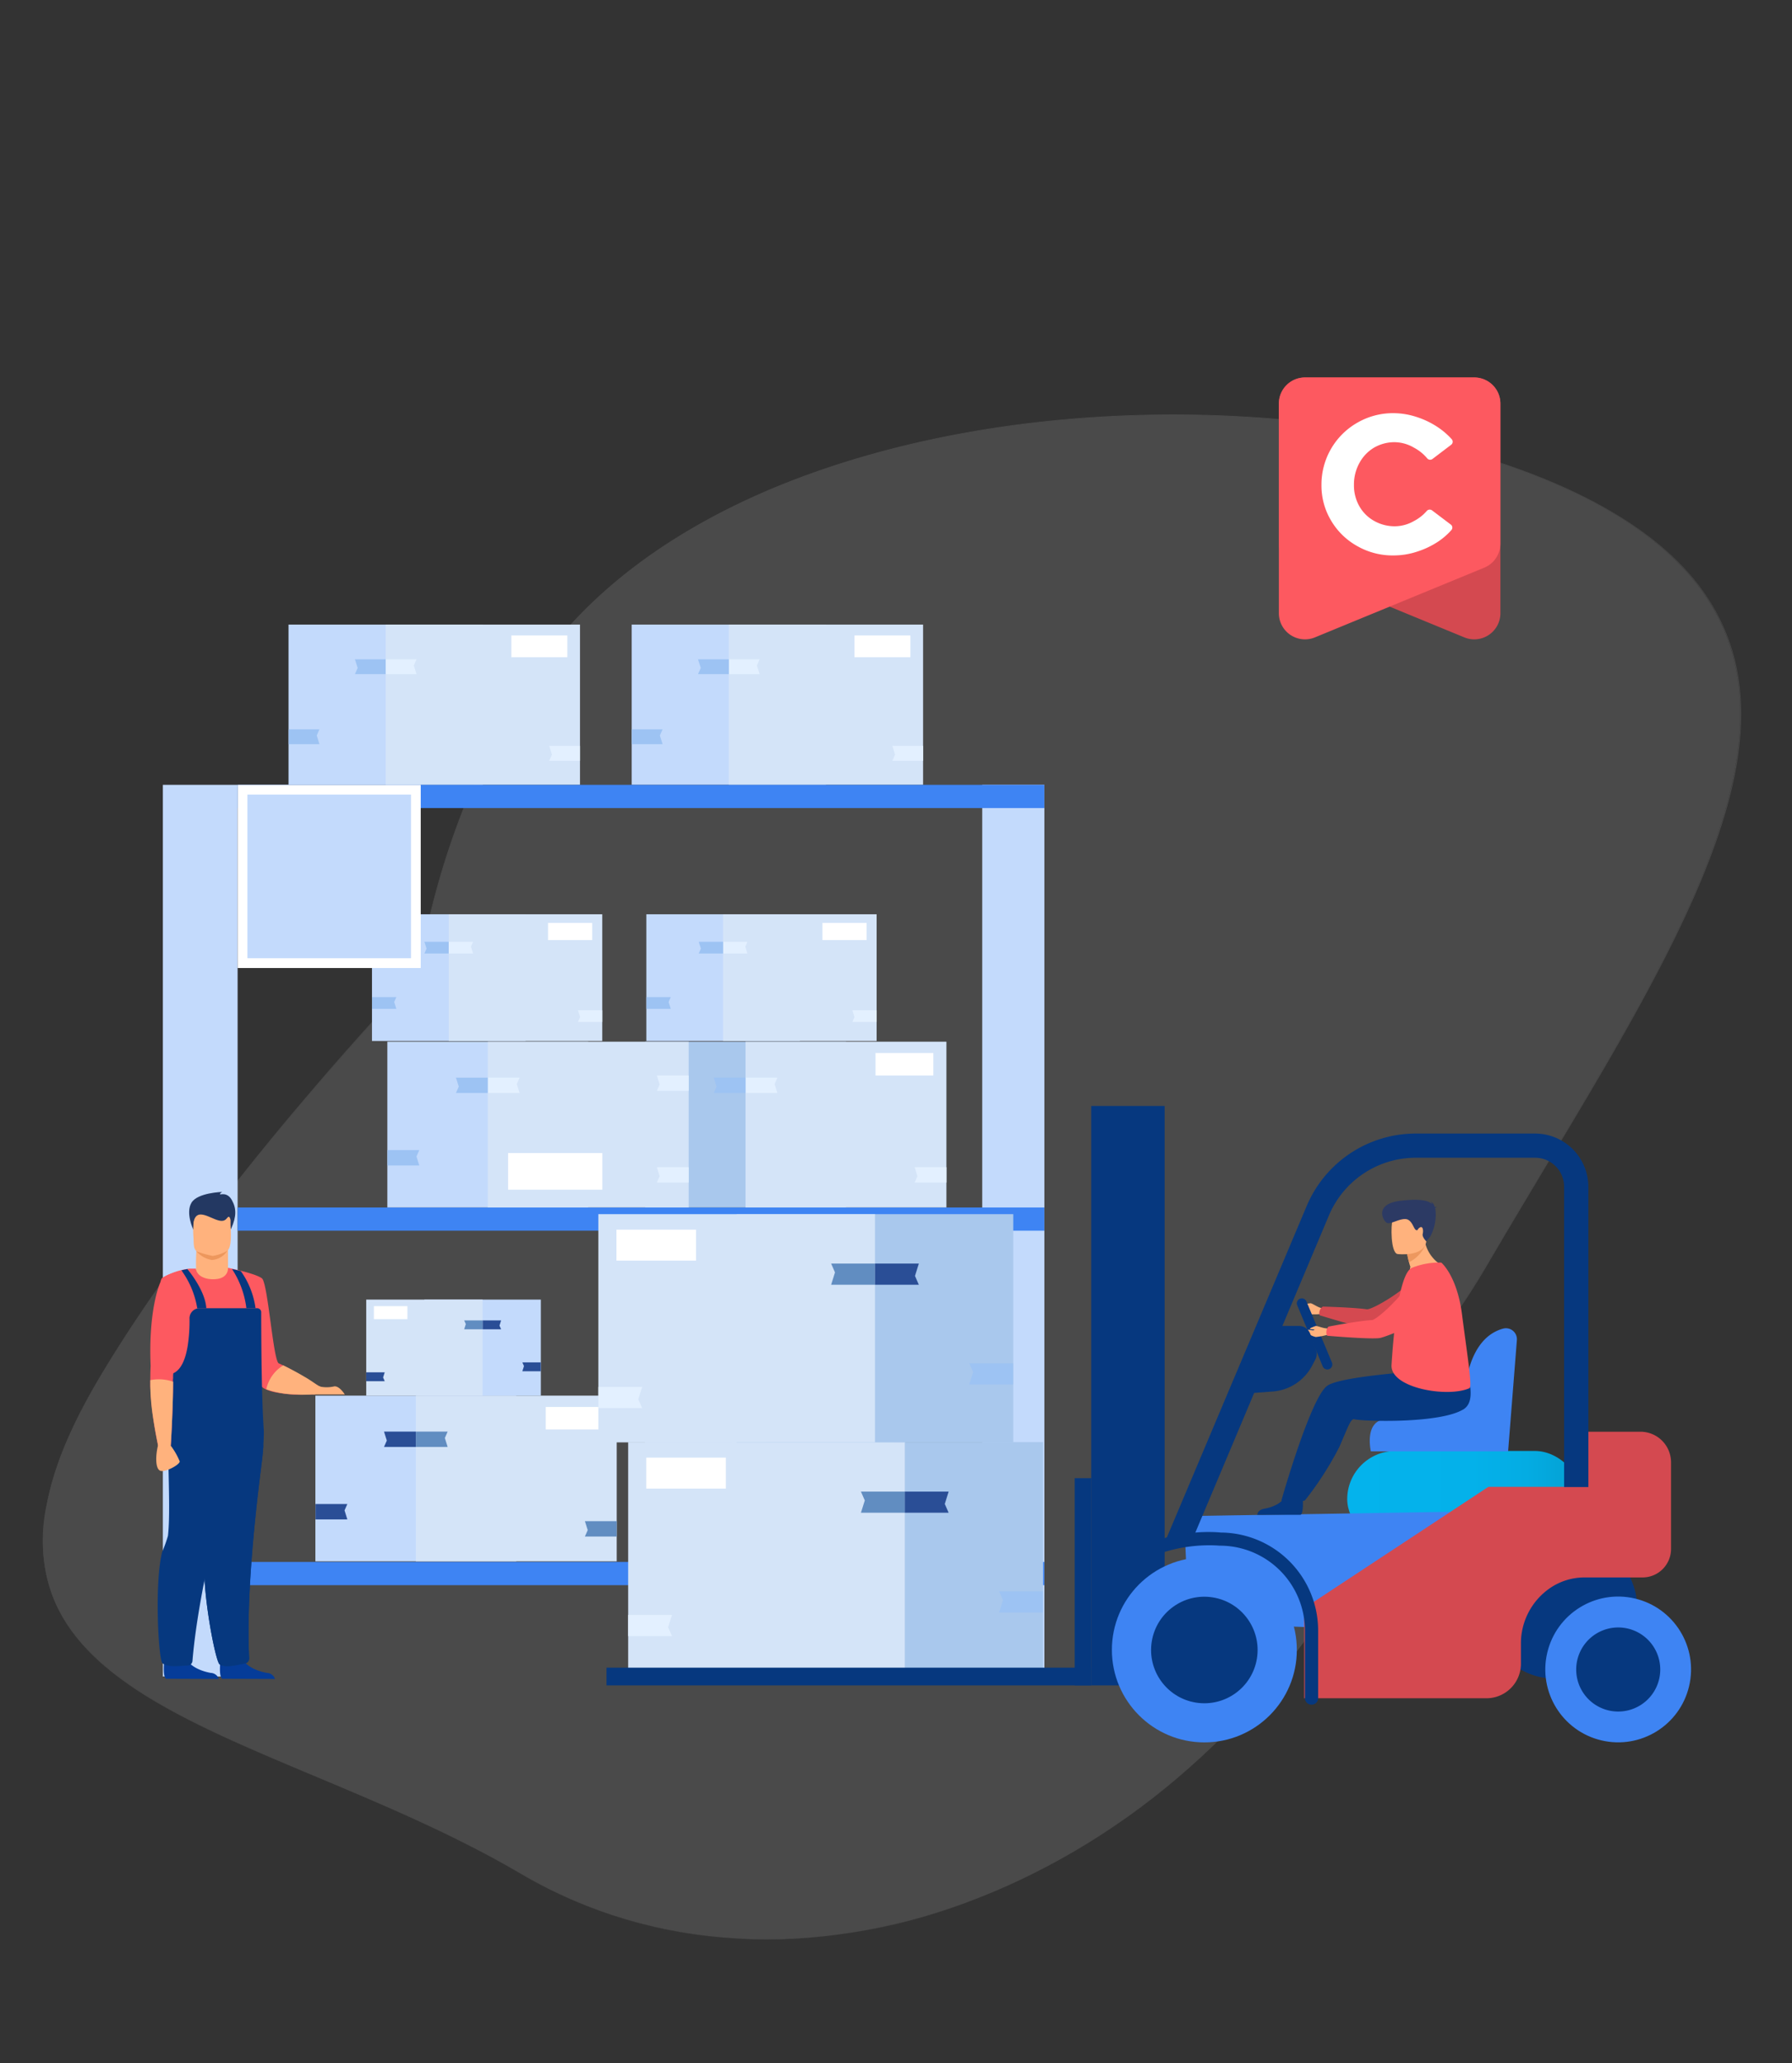 <?xml version="1.0" encoding="UTF-8"?> <svg xmlns="http://www.w3.org/2000/svg" xmlns:xlink="http://www.w3.org/1999/xlink" id="_2" data-name="2" viewBox="0 0 274.21 315.61"><rect x="0" y="0" width="274.21" height="315.61" fill="#333333" stroke="none"/><defs><style>.cls-1{opacity:0.2;}.cls-2{fill:#a5a5a5;}.cls-3{fill:#c3dafc;}.cls-4{fill:#d4e4f8;}.cls-5{fill:#9dc3f3;}.cls-6{fill:#e3f0ff;}.cls-7{fill:#fff;}.cls-8{fill:#3e84f3;}.cls-9{fill:#a9c8ed;}.cls-10{fill:#2a4e96;}.cls-11{fill:#618dc1;}.cls-12{fill:#233862;}.cls-13{fill:#fd5960;}.cls-14{fill:#ffb27d;}.cls-15{fill:#053c99;}.cls-16{fill:#06387f;}.cls-17{fill:#ed975d;}.cls-18{fill:#d44950;}.cls-19{fill:url(#Gradiente_sem_nome_3);}.cls-20{fill:#ed985f;}.cls-21{fill:#2c3a64;}</style><linearGradient id="Gradiente_sem_nome_3" x1="206.15" y1="229.33" x2="242.23" y2="229.33" gradientUnits="userSpaceOnUse"><stop offset="0" stop-color="#04b3ec"></stop><stop offset="0.53" stop-color="#04b1ea"></stop><stop offset="0.76" stop-color="#04ace3"></stop><stop offset="0.93" stop-color="#04a3d6"></stop><stop offset="1" stop-color="#049dcf"></stop></linearGradient></defs><g class="cls-1"><path class="cls-2" d="M100.92,239.44c-40.93-24-50.51-83.68-21.41-133.27s126.12-51.88,167-27.86,10.25,65.24-18.85,114.83S141.84,263.46,100.92,239.44Z"></path><path class="cls-2" d="M79.46,106.14c6.89-11.75,17.88-21.39,32.64-28.67,13.1-6.45,29.18-10.91,46.49-12.89,32.89-3.75,67.43,1.62,88,13.68,9.95,5.84,16,12.84,18.52,21.4,2.8,9.57,1.16,21-5.15,35.83-5.66,13.32-14.44,28-23.75,43.48-2.76,4.62-5.62,9.38-8.44,14.2a122.65,122.65,0,0,1-26.35,31.54,107.06,107.06,0,0,1-32.64,19.23,86.88,86.88,0,0,1-34.87,5.43,72.51,72.51,0,0,1-57.73-33.88A86.66,86.66,0,0,1,63.9,182.4a107,107,0,0,1,.87-37.87A122.51,122.51,0,0,1,79.46,106.14ZM244,165.65c15.09-25.71,26.21-48.1,21-66-2.49-8.52-8.53-15.5-18.46-21.32C226,66.3,191.47,60.94,158.61,64.69,121.36,69,92.54,84.08,79.56,106.2c-14.07,24-19.59,51-15.55,76.19s17.16,45.4,36.93,57,43.85,13.18,67.78,4.44,44.87-26.76,58.93-50.73c2.83-4.82,5.69-9.59,8.45-14.2S241.46,170,244,165.65Z"></path><path class="cls-2" d="M79.82,286.65c-40.92-24-94-25.74-64.89-75.33S140.87,59.83,181.79,83.84s53.92,106.91,24.82,156.5S120.74,310.66,79.82,286.65Z"></path><path class="cls-2" d="M14.88,211.29c7.36-12.54,18.93-28.24,32.6-44.22a457.87,457.87,0,0,1,46.41-47.13c17.93-15.6,34.29-26.81,48.63-33.33,16.48-7.5,29.71-8.44,39.3-2.81a59.72,59.72,0,0,1,14,11.59,84.3,84.3,0,0,1,11.24,16c6.39,11.7,11,25.9,13.44,41.07a154,154,0,0,1,.3,45.86,130.36,130.36,0,0,1-5.19,22,105.52,105.52,0,0,1-9,20,122.87,122.87,0,0,1-26.34,31.55,107.63,107.63,0,0,1-32.65,19.23,86.87,86.87,0,0,1-34.87,5.42,72.83,72.83,0,0,1-33-9.87c-10.21-6-21-10.52-31.43-14.9C29.27,263.78,12.79,256.86,8,244a25,25,0,0,1-.82-14C8.23,224.42,10.76,218.31,14.88,211.29Zm191.68,29c13.67-23.3,18.85-56.12,13.84-87.8S201,95.15,181.76,83.89c-9.55-5.61-22.74-4.66-39.18,2.82C128.25,93.22,111.89,104.43,94,120,58.33,151,28,189.09,15,211.35,7.11,224.76,4.85,235.43,8.06,244c4.82,12.82,21.28,19.73,40.34,27.73,10.44,4.38,21.23,8.92,31.45,14.91,19.77,11.61,43.84,13.18,67.77,4.44S192.49,264.28,206.56,240.31Z"></path></g><rect class="cls-3" x="96.66" y="95.53" width="29.73" height="24.51" transform="translate(223.05 215.58) rotate(180)"></rect><rect class="cls-4" x="111.53" y="95.53" width="29.73" height="24.51" transform="translate(252.78 215.58) rotate(180)"></rect><polygon class="cls-5" points="96.68 113.83 101.39 113.83 100.97 112.5 101.39 111.56 96.68 111.56 96.68 113.83"></polygon><polygon class="cls-6" points="111.53 103.12 116.24 103.12 115.82 101.79 116.24 100.85 111.53 100.85 111.53 103.12"></polygon><polygon class="cls-5" points="111.53 100.85 106.81 100.85 107.23 102.17 106.81 103.12 111.53 103.12 111.53 100.85"></polygon><polygon class="cls-6" points="141.26 114.09 136.55 114.09 136.96 115.42 136.55 116.37 141.26 116.37 141.26 114.09"></polygon><rect class="cls-7" x="130.75" y="97.2" width="8.56" height="3.33"></rect><rect class="cls-3" x="44.16" y="95.53" width="29.73" height="24.51" transform="translate(118.04 215.58) rotate(180)"></rect><rect class="cls-4" x="59.02" y="95.53" width="29.73" height="24.51" transform="translate(147.77 215.58) rotate(180)"></rect><polygon class="cls-5" points="44.17 113.83 48.88 113.83 48.47 112.5 48.88 111.56 44.17 111.56 44.17 113.83"></polygon><polygon class="cls-6" points="59.02 103.12 63.73 103.12 63.32 101.79 63.73 100.85 59.02 100.85 59.02 103.12"></polygon><polygon class="cls-5" points="59.02 100.85 54.31 100.85 54.73 102.17 54.31 103.12 59.02 103.12 59.02 100.85"></polygon><polygon class="cls-6" points="88.75 114.09 84.04 114.09 84.46 115.42 84.04 116.37 88.75 116.37 88.75 114.09"></polygon><rect class="cls-7" x="78.25" y="97.2" width="8.56" height="3.33"></rect><rect class="cls-3" x="24.92" y="120.05" width="11.44" height="136.39"></rect><rect class="cls-3" x="150.3" y="120.05" width="9.51" height="136.39"></rect><rect class="cls-8" x="36.36" y="120.05" width="123.44" height="3.55"></rect><rect class="cls-8" x="36.36" y="184.7" width="123.44" height="3.55"></rect><rect class="cls-8" x="36.36" y="238.92" width="123.44" height="3.55"></rect><rect class="cls-9" x="98.72" y="159.35" width="30.74" height="25.35" transform="translate(228.18 344.04) rotate(180)"></rect><rect class="cls-4" x="114.09" y="159.35" width="30.74" height="25.35" transform="translate(258.91 344.04) rotate(180)"></rect><polygon class="cls-5" points="98.74 178.27 103.61 178.27 103.18 176.9 103.61 175.92 98.74 175.92 98.74 178.27"></polygon><polygon class="cls-6" points="114.09 167.19 118.96 167.19 118.53 165.82 118.96 164.84 114.09 164.84 114.09 167.19"></polygon><polygon class="cls-5" points="114.09 164.84 109.22 164.84 109.65 166.21 109.22 167.19 114.09 167.19 114.09 164.84"></polygon><polygon class="cls-6" points="144.83 178.54 139.96 178.54 140.38 179.91 139.96 180.89 144.83 180.89 144.83 178.54"></polygon><rect class="cls-7" x="133.97" y="161.07" width="8.85" height="3.44"></rect><rect class="cls-3" x="59.27" y="159.35" width="30.74" height="25.35" transform="translate(149.28 344.04) rotate(180)"></rect><rect class="cls-4" x="74.64" y="159.35" width="30.74" height="25.35" transform="translate(180.02 344.04) rotate(180)"></rect><polygon class="cls-5" points="59.29 178.27 64.16 178.27 63.73 176.9 64.16 175.92 59.29 175.92 59.29 178.27"></polygon><polygon class="cls-6" points="74.64 167.19 79.51 167.19 79.08 165.82 79.51 164.84 74.64 164.84 74.64 167.19"></polygon><polygon class="cls-5" points="74.64 164.84 69.77 164.84 70.2 166.21 69.77 167.19 74.64 167.19 74.64 164.84"></polygon><polygon class="cls-6" points="105.38 178.54 100.51 178.54 100.94 179.91 100.51 180.89 105.38 180.89 105.38 178.54"></polygon><polygon class="cls-6" points="105.38 164.51 100.51 164.51 100.94 165.88 100.51 166.86 105.38 166.86 105.38 164.51"></polygon><rect class="cls-7" x="77.75" y="176.37" width="14.42" height="5.61"></rect><rect class="cls-3" x="98.72" y="216.93" width="26.57" height="21.91" transform="translate(224 455.76) rotate(180)"></rect><rect class="cls-4" x="112" y="216.93" width="26.57" height="21.91" transform="translate(250.57 455.76) rotate(180)"></rect><polygon class="cls-5" points="98.73 233.28 102.94 233.28 102.57 232.09 102.94 231.25 98.73 231.25 98.73 233.28"></polygon><polygon class="cls-6" points="112 223.71 116.21 223.71 115.84 222.52 116.21 221.68 112 221.68 112 223.71"></polygon><polygon class="cls-5" points="112 221.68 107.79 221.68 108.16 222.86 107.79 223.71 112 223.71 112 221.68"></polygon><polygon class="cls-6" points="138.57 233.51 134.36 233.51 134.73 234.7 134.36 235.54 138.57 235.54 138.57 233.51"></polygon><rect class="cls-7" x="129.18" y="218.41" width="7.65" height="2.97"></rect><rect class="cls-3" x="48.26" y="213.49" width="30.74" height="25.35" transform="translate(127.26 452.32) rotate(180)"></rect><rect class="cls-4" x="63.63" y="213.49" width="30.74" height="25.35" transform="translate(158 452.32) rotate(180)"></rect><polygon class="cls-10" points="48.28 232.41 53.15 232.41 52.72 231.03 53.15 230.06 48.28 230.06 48.28 232.41"></polygon><polygon class="cls-11" points="63.63 221.33 68.5 221.33 68.07 219.96 68.5 218.98 63.63 218.98 63.63 221.33"></polygon><polygon class="cls-10" points="63.63 218.98 58.76 218.98 59.19 220.35 58.76 221.33 63.63 221.33 63.63 218.98"></polygon><polygon class="cls-11" points="94.37 232.68 89.5 232.68 89.93 234.05 89.5 235.03 94.37 235.03 94.37 232.68"></polygon><rect class="cls-7" x="83.51" y="215.21" width="8.85" height="3.44"></rect><rect class="cls-3" x="56.91" y="139.86" width="23.5" height="19.38" transform="translate(137.33 299.09) rotate(180)"></rect><rect class="cls-4" x="68.66" y="139.86" width="23.5" height="19.38" transform="translate(160.82 299.09) rotate(180)"></rect><polygon class="cls-5" points="56.93 154.32 60.65 154.32 60.32 153.27 60.65 152.52 56.93 152.52 56.93 154.32"></polygon><polygon class="cls-6" points="68.66 145.85 72.39 145.85 72.06 144.81 72.39 144.06 68.66 144.06 68.66 145.85"></polygon><polygon class="cls-5" points="68.66 144.06 64.94 144.06 65.27 145.1 64.94 145.85 68.66 145.85 68.66 144.06"></polygon><polygon class="cls-6" points="92.16 154.53 88.44 154.53 88.77 155.57 88.44 156.32 92.16 156.32 92.16 154.53"></polygon><rect class="cls-7" x="83.86" y="141.17" width="6.76" height="2.63"></rect><rect class="cls-3" x="98.9" y="139.86" width="23.5" height="19.38" transform="translate(221.3 299.09) rotate(180)"></rect><rect class="cls-4" x="110.65" y="139.86" width="23.5" height="19.38" transform="translate(244.79 299.09) rotate(180)"></rect><polygon class="cls-5" points="98.91 154.32 102.64 154.32 102.31 153.27 102.64 152.52 98.91 152.52 98.91 154.32"></polygon><polygon class="cls-6" points="110.65 145.85 114.37 145.85 114.04 144.81 114.37 144.06 110.65 144.06 110.65 145.85"></polygon><polygon class="cls-5" points="110.65 144.06 106.92 144.06 107.25 145.1 106.92 145.85 110.65 145.85 110.65 144.06"></polygon><polygon class="cls-6" points="134.15 154.53 130.42 154.53 130.75 155.57 130.42 156.32 134.15 156.32 134.15 154.53"></polygon><rect class="cls-7" x="125.85" y="141.17" width="6.76" height="2.63"></rect><rect class="cls-3" x="64.95" y="198.79" width="17.81" height="14.69"></rect><rect class="cls-4" x="56.04" y="198.79" width="17.81" height="14.69"></rect><polygon class="cls-10" points="82.75 209.75 79.93 209.75 80.18 208.96 79.93 208.39 82.75 208.39 82.75 209.75"></polygon><polygon class="cls-11" points="73.86 203.33 71.03 203.33 71.28 202.54 71.03 201.97 73.86 201.97 73.86 203.33"></polygon><polygon class="cls-10" points="73.86 201.97 76.68 201.97 76.43 202.77 76.68 203.33 73.86 203.33 73.86 201.97"></polygon><polygon class="cls-10" points="56.04 209.91 58.87 209.91 58.62 210.7 58.87 211.27 56.04 211.27 56.04 209.91"></polygon><rect class="cls-7" x="57.21" y="199.78" width="5.13" height="1.99" transform="translate(119.55 401.56) rotate(180)"></rect><rect class="cls-7" x="36.36" y="120.05" width="28.02" height="28.02"></rect><rect class="cls-3" x="37.86" y="121.54" width="25.03" height="25.03"></rect><g id="P297LW"><path class="cls-12" d="M29.56,188.05s-1.19-2.53-.26-4.08S34,182.32,34,182.32s-.32.18-.34.34,1.07-.42,1.81.89.71,2.54-.08,4.35S29.56,188.05,29.56,188.05Z"></path><path class="cls-13" d="M48.26,213.24a20.94,20.94,0,0,1-6.25-.3,6.93,6.93,0,0,1-1.26-.4,2,2,0,0,1-.92-.69A25.82,25.82,0,0,1,38.54,208c-1.52-5.31-3.67-14.08-3.67-14.08s4.31.88,5.22,1.63,1.72,12.68,2.58,13c.13.05.35.15.63.29l0,0,.56.28c1.78.91,4.37,2.62,5,2.93S49.31,213,48.26,213.24Z"></path><path class="cls-13" d="M40,200.73a3.08,3.08,0,0,0-.06-.61c-.55-3.06-5-6.12-5.05-6.12h0A1.94,1.94,0,0,1,33,195.4c-1.35.09-3-.58-3-1.35,0,0-.76,0-1,0a10.77,10.77,0,0,0-4.14,1.4c-.88.66.36,4.83,1.12,7.79a11.59,11.59,0,0,1,.53,2.74c0,.22-.22,3.25-.4,6-.15,2.27-.28,4.33-.29,4.46s1.27,1.16,3.42,1.84a16.77,16.77,0,0,0,1.7.44,18.17,18.17,0,0,0,3.7.37c.45,0,.87,0,1.26-.06C39,218.74,40,215.25,40,200.73Z"></path><path class="cls-14" d="M48.27,213.24l-.43.06a22.65,22.65,0,0,1-2.57,0,14.58,14.58,0,0,1-4.53-.79,5.72,5.72,0,0,1,2.6-3.66c.78.38,2,1,3.16,1.69h0c1.2.67,2.07,1.4,2.43,1.52C49.53,212.28,49.31,213,48.27,213.24Z"></path><path class="cls-14" d="M30,193.91a27,27,0,0,1,.16-3.8l4.73.78s0,1.44,0,3.05h0s.12,1.48-1.71,1.7S29.94,195.06,30,193.91Z"></path><path class="cls-15" d="M34,256.79c-.59-.37-.24-3.09-.24-3.09s2.79-2.21,3.16-.5,2.63,2.47,3.92,2.69a1.36,1.36,0,0,1,1.24.93Z"></path><path class="cls-15" d="M25.41,256.79c-.59-.37-.24-3.09-.24-3.09s2.78-2.21,3.16-.5,2.63,2.47,3.92,2.69a1.37,1.37,0,0,1,1.24.93Z"></path><path class="cls-16" d="M25.8,216.46c0,.26,1.27,1.16,3.42,1.84l.53.16h0c.2,2.35.74,5.67,1.23,8.87h0c.13.83.25,1.66.36,2.45a50.1,50.1,0,0,1,.55,5.41h0a22.1,22.1,0,0,1-.57,2.58c0,.22,0,.46-.06.71a30.5,30.5,0,0,0,.05,3.4c.35,5.45,1.79,12.41,2.3,12.71,1,.59,2.88,0,3.82-.14a.79.79,0,0,0,.69-.79c-.47-9,.86-21.62,1.85-29.35,0-.2.05-.4.07-.59.12-.92.2-1.77.25-2.54s.07-1.28.08-1.81v-.47c0-.49-.38-3.66-.4-18.18h0a.61.61,0,0,0-.61-.61H30.49A1.54,1.54,0,0,0,29,201.68a25.26,25.26,0,0,1-.27,4.13c-.32,2-1,3.9-2.48,4.35h0a2,2,0,0,0-.11.25h0c0,.36,0,.73-.05,1.11a1.77,1.77,0,0,1,0,.23v.14a1.69,1.69,0,0,0,0,.23c0,.12,0,.25,0,.38s0,.21,0,.31l0,.59c0,.07,0,.13,0,.2,0,.26,0,.52-.05.79,0,.08,0,.16,0,.24s0,.08,0,.12,0,.21,0,.31l0,.34C25.76,215.81,25.81,216.18,25.8,216.46Z"></path><path class="cls-16" d="M31.32,241.89c.35,5.45,1.79,12.41,2.3,12.71,1,.59,2.88,0,3.82-.14a.79.79,0,0,0,.69-.79c-.47-9,.86-21.62,1.85-29.35,0-.2.05-.4.07-.59.12-.92.2-1.77.25-2.54-.47-3.06-3.13-3.23-5.54,3.12.3,2.1-2.86,9.46-2.86,10.88h0a22.1,22.1,0,0,1-.57,2.58c0,.22,0,.46-.06.71A30.5,30.5,0,0,0,31.32,241.89Z"></path><path class="cls-16" d="M25.7,234.93a22.15,22.15,0,0,1-.89,2.48c-1.22,4.9-.55,16.51.05,17,.94.72,2.86.37,3.81.36a.77.77,0,0,0,.78-.69c.75-9.25,3.85-22,5.85-29.43a35.84,35.84,0,0,0,1.15-6.54s-9.33-5.71-10.34-2.59C25.22,218.26,26.27,230.1,25.7,234.93Z"></path><path class="cls-16" d="M28.67,194.12s2.74,3.2,2.9,6H30.18a13.43,13.43,0,0,0-2.43-5.81Z"></path><path class="cls-16" d="M35.5,194.11a14,14,0,0,1,2.2,6h1.4a12.71,12.71,0,0,0-2.25-5.68h0C36.33,194.29,35.86,194.19,35.5,194.11Z"></path><path class="cls-13" d="M26.47,211.31c.06,3.28-.34,9.81-.34,9.81H24.19A53.06,53.06,0,0,1,23,212v-.89c0-1.38.05-2.18.05-2.18-.36-8.34,1.3-12.8,1.83-13.41s2.91-1.17,2.91-1.17a34.11,34.11,0,0,1,1.12,4.16c.32,1.85-2.54,9.64-2.42,12.3C26.46,210.94,26.46,211.12,26.47,211.31Z"></path><path class="cls-14" d="M26.35,216.74c-.09,2.36-.22,4.37-.22,4.37H24.19c-.33-1.64-.58-3.07-.77-4.3A34.32,34.32,0,0,1,23,212c0-.32,0-.62,0-.89a6.66,6.66,0,0,1,3.49.24C26.49,212.77,26.43,214.86,26.35,216.74Z"></path><path class="cls-14" d="M27.5,223.54c0,.53-2.29,1.74-3,1.42s-.73-2.16-.33-3.85,1.94,0,1.94,0A10.71,10.71,0,0,1,27.5,223.54Z"></path><path class="cls-14" d="M52.76,213.3H47.84l1.1-1.21a5.16,5.16,0,0,0,2.09,0C51.86,211.83,52.76,213.3,52.76,213.3Z"></path><path class="cls-17" d="M30,191.34a4,4,0,0,0,2.43,1.39,3.05,3.05,0,0,0,2.41-1.5Z"></path><path class="cls-14" d="M34.74,191.35a6.49,6.49,0,0,1-2.2.76,17.17,17.17,0,0,1-2.36-.66c-.56-.34-.53-1-.56-2a15.06,15.06,0,0,1,0-2.68c.15-.78.65-1.23,2-1.35,2.56-.22,3.62.42,3.66,1.27q0,.34,0,.66C35.44,190,35.23,191,34.74,191.35Z"></path><path class="cls-12" d="M29.56,188.05s-.21-2.28,1.13-2.28,3.16,1.71,4,.61.69,1.52.69,1.52l.08-3.51-5.17-.19-1.09.81Z"></path></g><rect class="cls-16" x="226.46" y="234.33" width="24.03" height="22.41" rx="11.2"></rect><path class="cls-14" d="M202.05,201a9.16,9.16,0,0,1-1.84,0c-.31-.13-1.17-.63-1.05-1.2.08-.35.72.21,1,.11s-.53-.18-.57-.32.65-.2.9-.24,1,.53,1.53.68S202.05,201,202.05,201Z"></path><path class="cls-18" d="M222.1,199.38a9.07,9.07,0,0,1-4.72,2.75c-2.58.35-6.4,1.11-7.58,1.12s-7.86-2.06-7.86-2.06a1,1,0,0,1,0-.69,1.11,1.11,0,0,1,.48-.64s4.58.11,6.72.41c.89.12,6.94-3.49,7.89-5.66C217.42,193.75,222.1,199.38,222.1,199.38Z"></path><rect class="cls-9" x="117.28" y="220.59" width="42.33" height="34.91"></rect><rect class="cls-4" x="96.12" y="220.59" width="42.33" height="34.91"></rect><polygon class="cls-5" points="159.59 246.65 152.88 246.65 153.47 244.76 152.88 243.41 159.59 243.41 159.59 246.65"></polygon><polygon class="cls-11" points="138.45 231.39 131.74 231.39 132.33 229.51 131.74 228.16 138.45 228.16 138.45 231.39"></polygon><polygon class="cls-10" points="138.45 228.16 145.16 228.16 144.57 230.05 145.16 231.39 138.45 231.39 138.45 228.16"></polygon><polygon class="cls-6" points="96.12 247.02 102.83 247.02 102.23 248.91 102.83 250.26 96.12 250.26 96.12 247.02"></polygon><rect class="cls-7" x="98.89" y="222.96" width="12.18" height="4.74" transform="translate(209.96 450.66) rotate(180)"></rect><rect class="cls-9" x="112.72" y="185.72" width="42.33" height="34.91"></rect><rect class="cls-4" x="91.56" y="185.72" width="42.33" height="34.91"></rect><polygon class="cls-5" points="155.03 211.77 148.32 211.77 148.91 209.88 148.32 208.53 155.03 208.53 155.03 211.77"></polygon><polygon class="cls-11" points="133.89 196.52 127.18 196.52 127.77 194.63 127.18 193.28 133.89 193.28 133.89 196.52"></polygon><polygon class="cls-10" points="133.89 193.28 140.6 193.28 140.01 195.17 140.6 196.52 133.89 196.52 133.89 193.28"></polygon><polygon class="cls-6" points="91.56 212.15 98.26 212.15 97.67 214.03 98.26 215.38 91.56 215.38 91.56 212.15"></polygon><rect class="cls-7" x="94.33" y="188.08" width="12.18" height="4.74" transform="translate(200.84 380.91) rotate(180)"></rect><rect class="cls-16" x="166.98" y="169.17" width="11.23" height="88.63"></rect><rect class="cls-19" x="206.15" y="221.94" width="36.08" height="14.77" rx="7.38"></rect><polygon class="cls-8" points="181.93 248.16 227.63 250.02 227.63 231.15 181.17 231.91 181.93 248.16"></polygon><circle class="cls-8" cx="184.29" cy="252.37" r="14.15"></circle><circle class="cls-16" cx="184.29" cy="252.37" r="8.15" transform="translate(-94.35 393.86) rotate(-80.78)"></circle><circle class="cls-8" cx="247.62" cy="255.37" r="11.15" transform="translate(-57.81 437.7) rotate(-76.72)"></circle><path class="cls-16" d="M241.19,255.37a6.43,6.43,0,1,1,6.43,6.43A6.42,6.42,0,0,1,241.19,255.37Z"></path><path class="cls-18" d="M239.54,219v8.43H227.75L199.56,246v13.77h27.89a5.28,5.28,0,0,0,5.28-5.28v-3.11a10.26,10.26,0,0,1,4.42-8.44h0a9.33,9.33,0,0,1,5.29-1.65h8.9a4.36,4.36,0,0,0,4.36-4.36V223.7A4.68,4.68,0,0,0,251,219Z"></path><path class="cls-16" d="M182.07,236.42,178.2,236l21.74-51.51a18.12,18.12,0,0,1,16.72-11.1H234.9a8.16,8.16,0,0,1,8.15,8.15v45.92h-3.71V181.53a4.44,4.44,0,0,0-4.44-4.44H216.66a14.42,14.42,0,0,0-13.31,8.83Z"></path><path class="cls-16" d="M200.68,260.75a1,1,0,0,1-1-1V249.37a13,13,0,0,0-12.94-12.94h-.12c-.08,0-8-.86-14.08,3.87a1,1,0,1,1-1.24-1.6c6.51-5.07,14.64-4.37,15.49-4.28a15,15,0,0,1,14.91,15v10.37A1,1,0,0,1,200.68,260.75Z"></path><rect class="cls-16" x="92.81" y="255.09" width="74.17" height="2.71"></rect><rect class="cls-16" x="164.45" y="226.1" width="2.53" height="31.7"></rect><path class="cls-8" d="M232.11,205l-1.34,17h-21s-1.12-4.74,2.37-4.94S224,215.53,224,215.53s-.41-10.54,6-12.3A1.68,1.68,0,0,1,232.11,205Z"></path><path class="cls-14" d="M220.55,193.51a7.49,7.49,0,0,1-4.5.94s-.46-.12-.23-.66a5.49,5.49,0,0,1-.21-.72,10,10,0,0,1-.27-1.18l1.33-1.4,1.26-1.33A5.56,5.56,0,0,0,220.55,193.51Z"></path><path class="cls-20" d="M218.13,190.37a5.23,5.23,0,0,1-2.52,2.7c-.21-.75-.34-1.54-.34-1.54l1.4-1Z"></path><path class="cls-14" d="M213.85,191.82s4.12.51,4.41-2,1-4.16-1.6-4.6-3.24.48-3.55,1.3S212.79,191.62,213.85,191.82Z"></path><path class="cls-21" d="M219.56,184.79s.12-.08.31-.1a.81.81,0,0,0-.36-.09,1,1,0,0,0-.67-.82.56.56,0,0,1,.29.4c-.55-.52-1.7-.87-4.82-.51-4.12.49-2.66,3.08-2.11,3.37s1.86-.62,2.86-.57,1.24,1.47,1.59,1.66.2-.16.65-.39.52.53.4,1,.54,1.13.54,1.13l.61-.71a7.15,7.15,0,0,0,.79-4.24A.8.8,0,0,1,219.56,184.79Z"></path><path class="cls-16" d="M224.42,209.28s-18.78.84-21.34,2.7-7,17.53-7,17.53.91.79,3.6,0a50.1,50.1,0,0,0,5.25-8.15c1.29-2.94,1.75-4.42,2.3-4.27,1.17.32,13.21.73,16.77-1.56C226.24,214.06,224.11,209.28,224.42,209.28Z"></path><path class="cls-13" d="M220.55,193.13s2.4,2,3.16,7.89,1.61,11.11,1.14,11.32c-3.29,1.49-12.14,0-11.92-3.55s1-13.94,3.12-14.86A11.12,11.12,0,0,1,220.55,193.13Z"></path><path class="cls-16" d="M203.4,209.42h0a.77.77,0,0,1-1-.42l-3.9-9.34a.76.76,0,0,1,.41-1h0a.76.76,0,0,1,1,.41l3.9,9.34A.77.77,0,0,1,203.4,209.42Z"></path><path class="cls-14" d="M203.16,204.16a10,10,0,0,1-1.81.35c-.33-.06-1.28-.37-1.28-.95,0-.36.74.05,1-.11s-.55-.06-.62-.18.59-.34.83-.43,1.05.31,1.64.34S203.16,204.16,203.16,204.16Z"></path><path class="cls-13" d="M222.38,198.21a9.06,9.06,0,0,1-4,3.71c-2.45.89-6,2.46-7.16,2.73s-8.13-.33-8.13-.33a1,1,0,0,1-.12-.68,1.09,1.09,0,0,1,.32-.72s4.5-.88,6.65-1c.9-.07,6-4.9,6.48-7.23C216.59,193.73,222.38,198.21,222.38,198.21Z"></path><path class="cls-16" d="M199.33,229s.21,2.45-.31,2.71l-6.63,0s0-.76,1.06-.93,2.94-.8,3.26-2.19S199.33,229,199.33,229Z"></path><path class="cls-16" d="M195.76,202.82h3a1.84,1.84,0,0,1,1.74,1.23l.87,2.42a1.84,1.84,0,0,1-.1,1.49l-.5.95a7.44,7.44,0,0,1-6.05,3.94l-3.67.27,2.94-9A1.86,1.86,0,0,1,195.76,202.82Z"></path><path class="cls-18" d="M198.13,86.82l26,10.7a4,4,0,0,0,5.46-3.65V61.74a4,4,0,0,0-3.95-4h-26a4,4,0,0,0-3.95,4V83.16A4,4,0,0,0,198.13,86.82Z"></path><path class="cls-13" d="M227.15,86.82l-26,10.7a4,4,0,0,1-5.46-3.65V61.74a4,4,0,0,1,3.95-4h26a4,4,0,0,1,3.95,4V83.16A4,4,0,0,1,227.15,86.82Z"></path><path class="cls-7" d="M207.7,83.54a10.64,10.64,0,0,1-4-3.88,10.38,10.38,0,0,1-1.49-5.47,10.88,10.88,0,0,1,5.5-9.54,10.88,10.88,0,0,1,5.49-1.45,11.49,11.49,0,0,1,3.59.59,13,13,0,0,1,3.29,1.6,11.44,11.44,0,0,1,2.07,1.8.58.58,0,0,1-.09.84l-2.87,2.18a.59.59,0,0,1-.82-.12,6.72,6.72,0,0,0-2-1.61,5.94,5.94,0,0,0-2.94-.84,6.21,6.21,0,0,0-3.22.86A6.1,6.1,0,0,0,208,70.85a6.8,6.8,0,0,0-.82,3.34,6.41,6.41,0,0,0,.82,3.23,5.87,5.87,0,0,0,2.27,2.26,6.37,6.37,0,0,0,3.22.82,5.92,5.92,0,0,0,2.87-.8,6.63,6.63,0,0,0,1.95-1.53.6.6,0,0,1,.81-.11L222,80.24a.57.57,0,0,1,.1.83,10.56,10.56,0,0,1-2,1.75,12.91,12.91,0,0,1-3.26,1.56,11.49,11.49,0,0,1-3.6.58A10.9,10.9,0,0,1,207.7,83.54Z"></path></svg> 